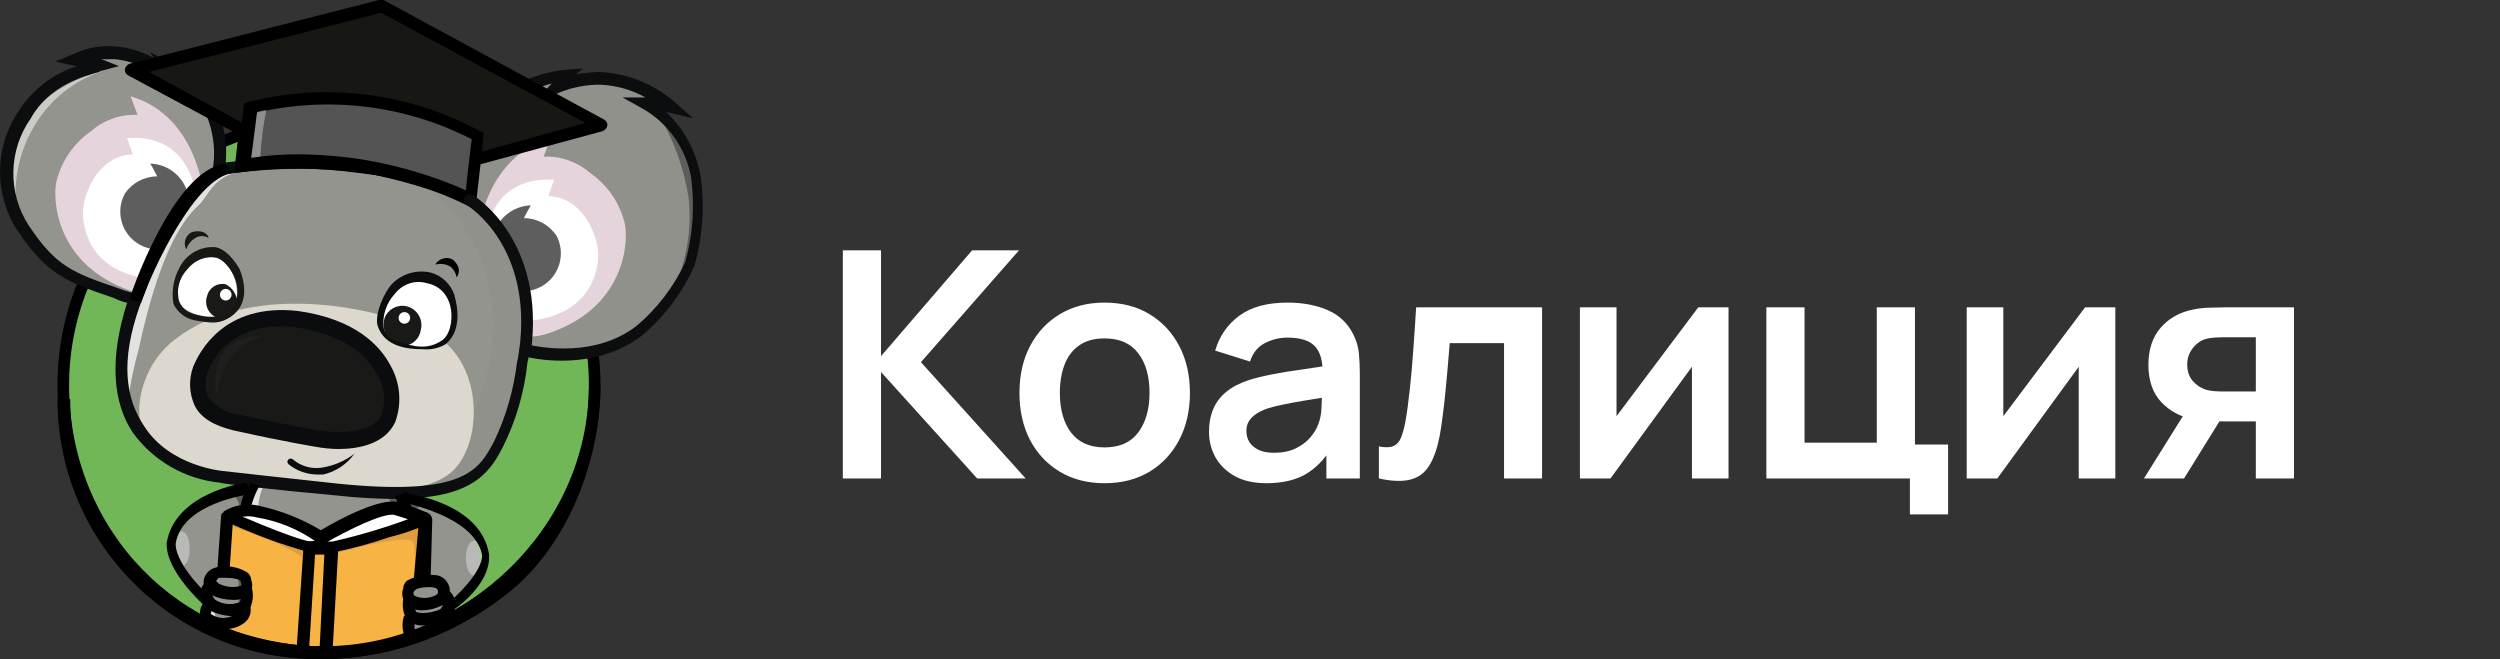 <?xml version="1.0" encoding="UTF-8"?> <svg xmlns="http://www.w3.org/2000/svg" width="789" height="208" viewBox="0 0 789 208" fill="none"><rect x="0" y="0" width="789" height="208" fill="#333333" stroke="none"/> <path d="M187.676 121.572C187.676 168.075 147.764 205.424 101.628 205.424C55.488 205.424 19.972 167.708 19.972 121.572C19.963 75.26 57.5 37.711 103.811 37.707C150.123 37.699 187.672 75.235 187.676 121.547V121.572Z" fill="#71B757"></path> <path d="M101.633 207.255C54.762 207.255 18.143 169.539 18.143 121.57C18.131 74.249 56.481 35.877 103.808 35.864C151.129 35.852 189.497 74.202 189.513 121.524V121.57C189.48 144.601 179.937 166.596 163.147 182.354C146.704 198.401 124.609 207.343 101.633 207.255ZM103.828 39.546C58.552 39.608 21.867 76.294 21.805 121.57C21.805 167.339 56.957 203.59 101.633 203.59C147.401 203.59 185.848 166.242 185.848 121.57C185.932 76.348 149.338 39.63 104.121 39.546H103.828Z" fill="#000001"></path> <path d="M137.515 191.877C143.852 191.038 149.133 186.618 151.065 180.527C153.624 169.177 144.474 160.018 126.895 158.557C127.392 163.436 128.498 168.229 130.193 172.834C137.148 176.495 133.487 187.849 132.022 189.314C131.291 190.044 136.785 192.24 137.515 191.877Z" fill="#94948E"></path> <path d="M132.385 159.652C131.859 160.149 131.475 160.784 131.287 161.481C130.903 162.295 130.903 163.234 131.287 164.049C130.92 164.049 129.087 165.142 128.724 164.049C128.432 162.354 128.307 160.638 128.357 158.918L132.385 159.652C131.755 159.71 131.116 159.581 130.557 159.285Z" fill="#5E5E5E"></path> <path d="M106.024 54.56C106.024 54.56 93.209 46.137 104.926 38.447C105.489 40.697 106.22 42.902 107.122 45.039C107.765 41.837 110.457 39.445 113.713 39.182C113.713 39.182 110.783 46.872 113.346 47.969C113.768 46.22 115.225 44.91 117.007 44.672C117.007 44.672 114.081 42.476 119.207 43.941C119.207 43.941 113.713 49.797 114.811 52.732C114.811 53.095 115.179 53.095 115.179 53.463C112.202 54.318 109.113 54.69 106.024 54.56Z" fill="#94948E"></path> <path d="M143.005 64.08C143.005 64.08 144.833 30.393 179.255 23.434C179.255 23.434 175.962 25.266 175.227 27.462C187.729 22.937 201.702 25.45 211.845 34.054C209.015 33.089 206.047 32.593 203.053 32.589C216.841 42.286 223.362 59.384 219.534 75.798C219.534 75.798 219.534 84.586 217.701 82.023C217.309 86.798 214.913 91.189 211.11 94.103C211.11 94.103 200.49 119.739 157.284 109.119C124.328 101.796 143.005 64.08 143.005 64.08Z" fill="#94948E"></path> <g opacity="0.4"> <g opacity="0.4"> <path opacity="0.4" d="M143.001 64.446C143.001 64.446 144.83 30.759 179.252 23.804C179.252 23.804 175.958 25.632 175.224 27.832C187.726 23.303 201.698 25.82 211.842 34.42C209.011 33.455 206.043 32.963 203.05 32.959C203.05 32.959 231.616 53.464 217.335 81.291C217.335 81.291 216.968 91.176 210.743 95.571C210.743 95.571 200.854 119.741 157.644 109.484C124.325 102.163 143.001 64.446 143.001 64.446Z" fill="#5E5E5D"></path> </g> </g> <path d="M67.212 64.813C67.212 64.813 76.734 34.056 52.931 21.24C53.883 22.506 54.396 24.046 54.396 25.632C54.396 25.632 38.283 11.351 24.002 18.678C24.002 18.678 30.23 19.408 30.961 20.506C30.961 20.506 3.497 25.999 1.668 51.631C1.668 51.631 1.668 69.94 7.893 73.968C7.893 73.968 15.95 89.714 44.144 94.841C72.338 99.966 67.212 64.813 67.212 64.813Z" fill="#94948E"></path> <path d="M63.913 59.32C63.913 59.32 61.349 36.253 41.212 30.392L43.408 36.253C38.047 36.015 32.804 37.852 28.764 41.378C23.224 45.198 19.308 50.942 17.776 57.492C16.678 62.251 17.042 83.49 41.575 91.91C66.108 100.331 63.913 59.32 63.913 59.32Z" fill="#E6D4DD"></path> <path d="M62.083 64.445C62.083 64.445 62.083 42.108 40.113 43.573L41.946 48.699C40.184 48.771 38.452 49.142 36.819 49.797C28.028 53.826 26.199 64.813 26.199 66.274C26.199 66.274 24.734 83.489 44.141 87.513C46.834 88.148 49.66 87.889 52.198 86.782C58.055 83.853 65.381 77.629 62.083 64.445Z" fill="white"></path> <path d="M59.517 66.277C60.631 59.393 55.951 52.902 49.068 51.787C48.525 51.7 47.978 51.65 47.431 51.633C47.431 51.633 48.529 53.461 49.627 55.661C45.511 55.67 41.666 57.728 39.374 61.151C36.26 66.962 38.443 74.196 44.254 77.314C45.907 78.199 47.752 78.688 49.627 78.725C52.194 79.827 59.517 66.277 59.517 66.277Z" fill="#5E5E5E"></path> <path d="M151.06 72.503C151.06 72.503 153.623 49.435 173.76 43.574L171.565 49.435C176.925 49.197 182.172 51.034 186.213 54.561C191.748 58.381 195.664 64.125 197.195 70.674C198.293 75.433 197.93 96.673 173.397 105.092C148.864 113.517 151.06 72.503 151.06 72.503Z" fill="#E6D4DD"></path> <path d="M152.896 77.629C152.896 77.629 152.896 55.291 174.866 56.757L173.038 61.887C174.795 61.955 176.527 62.326 178.164 62.985C186.951 67.013 188.78 77.996 188.78 79.462C188.78 79.462 190.245 96.673 170.838 100.697C168.146 101.332 165.319 101.073 162.781 99.966C156.924 97.036 149.598 90.812 152.896 77.629Z" fill="white"></path> <path d="M155.454 79.46C154.336 72.573 159.019 66.086 165.903 64.971C166.446 64.883 166.989 64.829 167.54 64.812C167.54 64.812 166.438 66.645 165.34 68.841C169.46 68.849 173.301 70.912 175.593 74.335C178.711 80.146 176.524 87.38 170.717 90.498C169.059 91.383 167.218 91.867 165.34 91.909C162.777 93.007 155.454 79.46 155.454 79.46Z" fill="#5E5E5E"></path> <path d="M39.378 116.443C39.378 116.443 35.35 148.666 79.658 152.694C131.288 157.454 143.74 158.918 154.356 146.103C160.217 139.144 179.624 82.02 145.568 61.883C136.196 57.855 126.353 55.025 116.276 53.464C111.513 52.729 110.782 53.464 106.386 52.729C82.588 49.798 65.376 54.925 61.715 58.59C55.855 65.177 40.113 101.428 39.378 116.443Z" fill="#94948E"></path> <g opacity="0.4"> <g opacity="0.4"> <path opacity="0.4" d="M70.499 149.764C122.129 155.989 143.732 157.821 154.351 145.006C160.212 138.047 185.113 68.475 131.65 56.758C131.65 56.758 166.436 77.63 152.155 123.403C139.707 160.384 70.499 149.764 70.499 149.764Z" fill="#5E5E5E"></path> </g> </g> <path d="M44.873 135.851C47.436 142.443 52.562 149.402 85.883 153.426C111.151 156.724 131.656 156.724 141.54 149.765C152.891 141.346 153.258 113.151 135.316 104.727C117.374 96.302 78.928 88.981 55.492 106.923C45.971 113.881 41.942 127.064 44.873 135.851Z" fill="#DDD8CD"></path> <path d="M74.534 95.204C73.436 99.233 68.677 101.066 63.184 99.6C57.69 98.135 55.127 95.572 56.225 90.445C57.323 85.319 62.817 80.192 67.942 81.29C73.069 82.389 75.632 89.716 74.534 95.204Z" fill="white"></path> <path d="M74.898 96.305C74.627 98.918 72.285 100.822 69.672 100.546C69.334 100.513 68.995 100.442 68.674 100.333C65.852 99.34 64.366 96.246 65.359 93.424C65.368 93.408 65.372 93.391 65.376 93.374C66.01 90.765 68.611 89.141 71.237 89.713C73.667 90.983 75.107 93.575 74.898 96.305Z" fill="#191A18"></path> <path d="M123.599 130.357C121.036 140.977 105.657 142.075 91.376 138.414C77.095 134.753 56.59 135.121 64.279 113.513C66.842 105.824 81.486 99.233 96.135 101.428C115.174 104.726 126.161 119.741 123.599 130.357Z" fill="#191A18"></path> <path d="M141.911 103.994C140.446 108.753 134.952 110.586 128.729 108.753C122.504 106.924 119.574 103.994 121.406 98.133C123.081 91.813 129.205 87.73 135.687 88.615C141.911 90.081 143.74 97.77 141.911 103.994Z" fill="white"></path> <path d="M132.747 104.36C132.229 107.474 129.286 109.578 126.176 109.06C125.792 108.998 125.416 108.893 125.057 108.756C121.906 107.253 120.344 103.663 121.396 100.331C122.469 97.543 125.441 95.977 128.351 96.67C131.632 97.48 133.632 100.795 132.826 104.071C132.801 104.172 132.776 104.268 132.747 104.36Z" fill="#191A18"></path> <path d="M185.845 24.9C206.717 29.292 203.787 32.223 204.889 32.59C206.483 32.699 208.087 32.573 209.648 32.223C199.396 24.9 198.294 26.366 185.845 24.9Z" fill="#5E5E5D"></path> <path d="M81.117 152.693C79.652 157.452 65.371 183.084 76.354 202.858C81.117 204.691 126.523 204.323 126.523 203.589C126.523 202.858 136.041 192.239 135.677 187.48C135.31 182.716 127.621 159.286 126.523 155.625C125.425 157.82 81.117 152.693 81.117 152.693Z" fill="#94948E"></path> <g opacity="0.9"> <g opacity="0.9"> <path opacity="0.9" d="M81.492 160.017C81.613 157.596 82.235 155.229 83.324 153.058C84.79 151.23 81.129 152.696 81.129 152.696L78.929 160.017L81.859 161.483L81.492 160.017Z" fill="white"></path> </g> </g> <path d="M126.161 156.357C126.528 157.087 127.626 160.752 127.626 160.752L124.332 160.385C124.332 160.385 122.863 156.724 121.402 156.357C119.937 155.989 126.161 156.357 126.161 156.357Z" fill="#5E5E5D"></path> <g opacity="0.4"> <g opacity="0.4"> <path opacity="0.4" d="M74.532 203.956C74.532 203.956 86.617 204.319 93.939 205.054C98.531 205.885 103.224 206.01 107.853 205.421C111.881 204.686 122.868 205.421 128.725 202.127C134.202 192.109 135.003 180.195 130.921 169.534C130.19 165.509 129.46 162.579 129.46 162.579C129.46 162.579 130.921 161.848 129.092 179.055C126.53 197.732 104.927 209.446 74.532 203.956Z" fill="#5E5E5E"></path> </g> </g> <path d="M71.239 91.176C72.249 91.176 73.072 91.994 73.072 93.005C73.072 94.019 72.249 94.838 71.239 94.838C70.229 94.838 69.411 94.019 69.411 93.005C69.411 91.994 70.229 91.176 71.239 91.176Z" fill="white"></path> <path d="M127.625 98.5C128.635 98.5 129.454 99.318 129.454 100.329C129.454 101.343 128.635 102.162 127.625 102.162C126.615 102.162 125.792 101.344 125.792 100.329C125.792 99.318 126.615 98.5 127.625 98.5Z" fill="white"></path> <path d="M207.456 35.52C212.528 43.802 215.893 53.015 217.346 62.616C218.277 71.846 216.895 81.159 213.313 89.713C215.513 84.954 217.709 79.827 220.272 75.069L217.709 49.433L207.456 35.52Z" fill="#5D5D5C"></path> <path d="M94.669 206.157C94.669 204.324 99.061 174.302 96.497 173.2C93.934 172.102 71.601 162.947 71.968 164.049C72.331 165.143 69.033 200.296 69.033 200.296L94.669 206.157Z" fill="#F7B344"></path> <path d="M70.137 198.834C70.137 198.834 78.194 197.736 78.194 194.805C78.194 191.875 69.773 196.271 69.773 196.638C69.773 197.005 70.137 198.834 70.137 198.834Z" fill="#80A159"></path> <g opacity="0.8"> <g opacity="0.8"> <path opacity="0.8" d="M32.788 22.306C24.431 24.923 17.193 30.283 12.254 37.521C4.853 48.325 2.882 61.955 6.927 74.407C5.788 75.171 -9.808 33.335 32.788 22.306Z" fill="white"></path> </g> </g> <g opacity="0.9"> <g opacity="0.9"> <path opacity="0.9" d="M80.755 53.464C80.755 53.464 63.181 49.803 56.589 65.549C51.78 75.318 47.501 85.341 43.774 95.572C43.774 95.572 34.986 121.571 40.112 128.897C40.835 122.586 42.058 116.34 43.774 110.221C52.269 70.563 62.078 65.988 63.581 63.792C67.243 59.137 68.67 54.194 80.755 53.464Z" fill="white"></path> </g> </g> <path d="M118.105 44.672C118.105 44.672 111.146 49.068 114.807 53.459H115.542L118.105 44.672Z" fill="#5D5D5C"></path> <g opacity="0.8"> <g opacity="0.8"> <path opacity="0.8" d="M105.289 53.094C105.289 53.094 99.799 45.038 104.191 39.181C102.342 39.899 100.881 41.36 100.162 43.209L101.628 51.629L105.289 53.094Z" fill="white"></path> </g> </g> <path d="M123.963 157.453C117.969 157.398 111.979 157.031 106.022 156.355C85.884 154.522 70.138 152.694 69.403 152.326C58.429 151.225 48.439 145.497 41.944 136.58C35.352 126.696 34.617 112.778 40.111 95.571C38.713 95.245 37.364 94.752 36.083 94.105C21.071 88.979 14.847 86.783 5.325 72.502C-2.031 60.927 -1.747 46.07 6.06 34.786C10.347 28.153 16.826 23.228 24.364 20.869H23.997L17.41 19.408L23.634 16.845C27.646 15.025 32.058 14.265 36.449 14.649C40.695 14.975 44.819 16.223 48.53 18.31L47.432 16.477L53.656 19.775C57.697 21.566 61.312 24.188 64.276 27.465C69.557 34.215 72.045 42.731 71.235 51.263C80.349 50.178 89.524 49.689 98.699 49.798C97.948 48.194 97.572 46.441 97.602 44.671C98.315 40.881 100.749 37.633 104.189 35.884L107.854 33.688L107.124 38.08V40.28C109.249 38.197 112.238 37.249 115.177 37.717L119.205 38.08L116.642 41.011C115.911 42.109 115.177 42.843 114.809 43.573C116.254 42.718 118.015 42.58 119.568 43.207L122.503 43.941L120.303 46.136C119.005 47.639 118.011 49.38 117.377 51.263C125.534 53.054 133.602 55.254 141.543 57.855C143.008 50.895 147.036 36.615 160.582 28.195C166.088 24.663 172.371 22.526 178.891 21.97L184.018 21.603L181.822 23.436C184.243 23.027 186.689 22.78 189.144 22.701C197.923 23.114 206.301 26.471 212.947 32.223L218.804 37.35L211.114 35.517C210.709 35.567 210.309 35.434 210.016 35.154C215.673 40.418 219.518 47.339 221 54.925C222.465 64.588 221.843 74.453 219.171 83.853C215.41 92.332 209.774 99.841 202.695 105.823C189.875 115.708 173.766 114.247 166.807 112.778C166.807 113.512 166.444 113.88 166.444 114.61C165.467 123.786 162.862 132.715 158.75 140.976C153.99 150.498 147.766 157.453 123.963 157.453ZM32.054 18.677L37.548 20.868L32.054 22.334C31.691 22.334 31.691 22.334 31.323 22.7C27.295 23.802 15.578 26.729 9.721 37.349C2.653 47.385 2.365 60.701 8.986 71.037C17.773 84.22 22.899 86.048 37.915 91.175C39.744 91.909 41.576 92.273 43.772 93.007L46.74 89.638L43.956 96.961C38.095 113.805 39.414 125.56 45.642 134.714C53.695 147.163 70.172 148.628 70.172 148.628C70.172 148.628 86.285 150.46 106.79 152.656C146.702 156.685 151.098 148.26 155.857 139.473C159.685 131.516 162.16 122.975 163.183 114.209C163.55 113.111 163.55 111.646 163.914 110.544L164.281 108.348L166.477 108.716C171.236 109.814 188.084 112.744 200.895 102.859C207.424 97.34 212.671 90.469 216.278 82.717C218.678 74.021 219.3 64.93 218.106 55.988C216.507 46.938 211.001 39.048 203.057 34.418L196.466 30.757H203.792C199.4 28.344 194.516 26.967 189.511 26.729C184.986 26.691 180.507 27.564 176.329 29.292L167.909 32.953L174.129 26.361C170.234 27.342 166.527 28.95 163.146 31.125C149.233 40.279 146.302 56.021 145.572 60.784L145.204 63.348L142.641 62.25C133.695 58.99 124.516 56.422 115.177 54.561L113.712 54.193V50.165L112.981 51.63L111.149 48.7C110.255 46.467 110.255 43.974 111.149 41.741C109.629 42.592 108.556 44.066 108.218 45.769L106.757 52.728L107.855 53.826L102.729 53.463C91.587 52.891 80.416 53.505 69.404 55.291L66.845 55.659L67.208 53.096C68.457 44.814 66.348 36.377 61.351 29.661C59.944 28.012 58.346 26.534 56.592 25.265L56.956 31.126L52.927 27.098C48.586 22.251 42.562 19.241 36.083 18.677H32.054V18.677ZM103.826 41.377C102.728 42.288 102.064 43.615 101.993 45.038C101.956 47.092 102.749 49.071 104.189 50.532L106.389 52.728L104.556 46.136C104.556 45.769 104.189 43.573 103.826 41.377Z" fill="#0C0D0F"></path> <path d="M102.73 206.888L105.294 173.201L133.856 164.781L130.925 201.395L102.73 206.888Z" fill="#F7B344"></path> <path d="M105.656 174.665C105.656 174.665 129.822 167.706 130.557 171.368C131.288 175.033 130.92 183.454 130.92 183.454L127.994 199.199C126.775 200.59 125.276 201.712 123.598 202.497C116.835 204.092 109.99 205.315 103.093 206.159V207.256L130.92 202.131L134.218 164.051L123.598 166.977L105.289 173.201L105.656 174.665Z" fill="#DF9D40"></path> <path d="M106.753 141.709C104.295 141.676 101.844 141.429 99.431 140.974C99.431 140.974 90.276 139.509 73.8 135.849C67.571 134.383 63.18 131.82 61.348 127.796C59.669 123.964 59.54 119.635 60.98 115.711C62.813 111.315 70.503 95.569 93.937 98.132C112.246 100.695 119.936 109.119 123.23 115.344C126.357 120.812 126.891 127.387 124.695 133.285C121.402 140.244 112.978 141.709 106.753 141.709ZM65.376 117.906C64.591 120.311 64.721 122.92 65.743 125.228C67.885 128.272 71.208 130.263 74.898 130.722C91.375 134.383 100.53 135.849 100.53 135.849C104.926 136.583 117.374 137.314 120.304 131.09C121.945 126.715 121.402 121.818 118.839 117.906C115.908 112.417 109.317 105.821 93.207 103.262C70.503 100.695 65.376 117.543 65.376 117.906Z" fill="#0A0C0D"></path> <path d="M66.84 101.794C64.991 101.677 63.158 101.435 61.346 101.064C58.47 100.475 56.032 98.58 54.755 95.937C54.07 92.055 54.713 88.056 56.587 84.587C58.666 80.275 63.162 77.666 67.937 77.996C72.329 78.726 75.627 84.951 75.627 84.951C77.092 88.615 79.288 96.669 71.599 100.696C70.142 101.49 68.498 101.865 66.84 101.794ZM71.232 99.231C79.289 93.007 72.33 82.387 68.301 81.289C64.807 80.71 61.28 82.124 59.146 84.951C56.5 87.651 55.519 91.575 56.587 95.203C57.681 97.766 59.514 98.868 63.175 99.599C65.847 100.204 68.627 100.079 71.232 99.231Z" fill="#171714"></path> <path d="M133.49 110.22C128.731 110.22 121.405 109.485 119.209 102.894C118.111 99.601 121.038 92.274 123.968 89.348C127.174 86.263 131.725 85.023 136.053 86.051C139.476 87.043 142.211 89.637 143.375 93.01C143.375 93.377 147.036 103.629 140.445 108.756C138.328 109.932 135.903 110.441 133.49 110.22ZM139.714 107.289C143.743 104.359 144.473 91.176 134.588 89.347C130.927 88.299 127.003 89.61 124.698 92.641C121.993 95.479 120.657 99.358 121.037 103.26C121.446 105.498 123.195 107.247 125.433 107.652C130.56 109.485 134.951 110.583 139.714 107.289Z" fill="#0C0D0F"></path> <path d="M72.697 165.877C72.697 165.877 95.035 173.199 96.863 177.594C98.696 181.986 97.961 173.566 97.598 173.199C97.23 172.836 72.697 164.048 72.697 164.048V165.877Z" fill="#DF9D40"></path> <path d="M58.788 78.727C57.753 76.781 58.487 74.365 60.433 73.329C60.495 73.296 60.558 73.262 60.621 73.237C65.012 72.135 66.11 75.066 65.747 75.066C64.503 74.331 62.963 74.331 61.718 75.066C60.32 75.875 59.272 77.182 58.788 78.727Z" fill="#171714"></path> <path d="M137.511 83.489C137.143 83.122 140.074 80.191 143.004 82.023C146.298 84.954 144.102 87.517 144.102 87.517C143.894 86.24 143.247 85.071 142.27 84.219C140.855 83.326 139.13 83.063 137.511 83.489Z" fill="#000001"></path> <path d="M146.298 83.489C145.384 79.548 141.448 77.098 137.507 78.013C137.135 78.1 136.768 78.217 136.413 78.363" fill="#94948E"></path> <path d="M100.161 149.765C96.826 149.745 93.595 148.579 91.006 146.472C90.601 146.067 90.601 145.411 91.006 145.006C91.411 144.602 92.067 144.602 92.472 145.006C95.001 147.156 98.345 148.096 101.627 147.57C105.359 146.989 108.886 145.482 111.879 143.174C109.504 146.509 105.985 148.855 101.99 149.766H100.161V149.765Z" fill="#0C0D0F"></path> <g opacity="0.3"> <g opacity="0.3"> <path opacity="0.3" d="M68.297 125.231C68.297 125.231 64.268 105.094 83.312 106.192C69.395 108.755 68.297 125.231 68.297 125.231Z" fill="white"></path> </g> </g> <path d="M76.364 52.728L77.829 41.742L41.945 22.334L120.671 2.196L190.243 39.912L149.596 50.895L148.498 62.98C148.498 62.98 141.176 56.021 113.713 52.728C88.449 50.166 76.364 52.728 76.364 52.728Z" fill="#171714"></path> <path d="M148.13 64.813C147.579 64.722 147.069 64.467 146.665 64.083C146.665 64.083 139.342 57.491 112.977 54.561C100.959 52.896 88.778 52.77 76.726 54.193C76.096 54.252 75.457 54.126 74.898 53.826C74.434 53.33 74.175 52.674 74.163 51.997L75.261 42.475L40.475 23.803C39.791 23.451 39.365 22.738 39.377 21.97C39.519 21.148 40.07 20.459 40.843 20.137L119.569 0H121.034L190.606 37.716C191.294 38.067 191.72 38.776 191.704 39.544C191.566 40.371 191.011 41.059 190.242 41.377L151.061 51.997L149.963 62.984C149.926 63.648 149.491 64.224 148.861 64.445C148.497 64.813 148.497 64.813 148.13 64.813ZM91.373 49.434C98.842 49.476 106.301 49.964 113.711 50.899C132.751 53.095 142.269 57.124 146.664 59.319L147.394 50.532C147.536 49.71 148.092 49.017 148.86 48.699L184.747 38.814L120.302 4.028L47.066 22.705L78.558 39.913C79.243 40.263 79.669 40.972 79.656 41.745L78.558 50.165C82.808 49.635 87.09 49.393 91.373 49.434Z" fill="#000001"></path> <path d="M148.132 62.981C148.132 62.981 150.328 44.305 150.328 42.84C128.329 31.089 102.743 27.958 78.556 34.053L76.361 51.995C89.117 50.103 102.092 50.224 114.811 52.362C126.421 54.064 137.675 57.655 148.132 62.981Z" fill="#545454"></path> <path d="M149.962 65.911L147.399 64.813C137.121 59.758 126.13 56.301 114.809 54.56C102.336 52.423 89.603 52.302 77.093 54.193L74.054 54.56L77.093 32.59L78.195 32.223C102.887 25.94 129.04 29.209 151.428 41.378L152.526 41.74V43.209C152.526 44.671 150.33 63.347 150.33 63.347L149.962 65.911ZM94.304 48.699C101.422 48.767 108.518 49.376 115.539 50.532C126.384 52.419 136.958 55.611 147.032 60.05C147.399 55.658 148.497 47.234 148.864 43.941C127.984 33.225 103.989 30.245 81.121 35.516L79.293 49.797C84.26 49.055 89.278 48.691 94.304 48.699Z" fill="#000001"></path> <path d="M69.259 190.408C62.922 189.569 57.646 185.148 55.709 179.058C53.15 167.708 60.986 158.002 78.56 156.537C78.882 160.023 78.71 163.538 78.047 166.974C77.684 168.439 71.823 164.047 71.455 165.876C69.259 166.974 72.557 175.031 71.455 177.226C69.401 180.899 68.629 185.149 69.259 189.311C69.564 189.311 69.81 189.557 69.81 189.858C69.81 190.162 69.564 190.408 69.259 190.408Z" fill="#94948E"></path> <path d="M73.8 163.679L92.839 170.638L102.362 172.834L134.217 164.046C134.217 164.046 123.235 159.65 122.867 159.65C122.504 159.65 100.897 170.638 100.897 170.638L90.645 164.777L74.899 160.748L73.8 163.679Z" fill="white"></path> <path d="M74.162 156.723C74.692 157.22 75.072 157.855 75.26 158.552C75.644 159.366 75.644 160.305 75.26 161.115C75.628 161.115 77.46 162.213 77.823 161.115C78.116 159.425 78.241 157.709 78.191 155.989L74.162 156.723C74.797 156.782 75.431 156.652 75.995 156.357Z" fill="#5E5E5E"></path> <path d="M102.728 207.989H98.7C88.251 207.672 77.948 205.439 68.305 201.398C67.575 201.03 66.844 200.296 67.207 199.565L69.77 162.951C69.77 162.216 70.138 161.849 70.873 161.486C71.424 161.114 72.146 161.114 72.701 161.486C73.068 161.486 91.741 169.906 98.332 171.004C100.39 171.371 102.499 171.371 104.557 171.004C114.288 168.812 123.838 165.873 133.119 162.217C133.59 161.716 134.325 161.57 134.951 161.85C135.82 162.242 136.387 163.094 136.417 164.05L135.39 201.545C124.986 205.672 113.92 207.859 102.728 207.989ZM71.237 198.1C80.145 201.519 89.537 203.493 99.068 203.961C109.237 204.449 119.414 203.084 129.091 199.932L132.021 166.611C129.045 167.801 125.985 168.778 122.866 169.538C117.126 171.528 111.253 173.12 105.292 174.301C102.741 174.664 100.153 174.664 97.603 174.301C89.324 172.022 81.243 169.083 73.432 165.51L71.237 198.1Z" fill="#000001"></path> <path d="M100.901 172.102L99.803 171.004C94.234 167.063 87.851 164.433 81.126 163.314C78.404 162.563 75.495 162.96 73.069 164.412L70.506 161.482C73.883 159.348 77.983 158.689 81.856 159.653C88.703 161.139 95.26 163.736 101.263 167.338C106.026 164.412 120.307 156.723 125.797 158.551C128.911 159.474 131.967 160.576 134.951 161.849L133.49 165.51C133.49 165.51 126.164 162.947 124.699 162.58C121.405 161.482 109.687 167.339 101.998 171.735L100.901 172.102Z" fill="#000001"></path> <path d="M95.403 205.788L102.726 206.155L104.558 173.565C104.558 173.565 97.599 172.83 97.599 173.565L95.403 205.788Z" fill="#F7B344"></path> <path d="M102.728 207.987L95.406 207.62C94.855 207.528 94.341 207.273 93.94 206.889C93.648 206.46 93.519 205.942 93.573 205.424L95.773 172.834C95.861 172.283 96.119 171.773 96.504 171.368C97.234 171.001 97.601 170.27 104.924 171.001C106.03 171.118 106.84 172.091 106.756 173.201L104.924 206.154C104.56 206.889 103.826 207.987 102.728 207.987ZM97.602 203.958H100.9L102.361 175.029H99.43L97.602 203.958Z" fill="#000001"></path> <g opacity="0.7"> <g opacity="0.7"> <path opacity="0.7" d="M57.32 167.707C58.735 167.707 59.883 170.167 59.883 173.201C59.883 176.232 58.735 178.69 57.32 178.69C55.905 178.69 54.757 176.232 54.757 173.201C54.757 170.166 55.905 167.707 57.32 167.707Z" fill="white"></path> </g> </g> <path d="M67.209 194.437C70.507 196.266 78.559 197 77.098 191.874C76.731 189.311 70.507 188.944 67.944 189.311C66.846 189.679 63.911 192.608 67.209 194.437Z" fill="#94948E"></path> <path d="M71.236 186.382C73.186 186.199 75.148 186.199 77.097 186.382C77.097 186.745 78.195 190.411 77.828 190.411C77.46 190.411 75.632 192.974 74.534 192.607C72.121 191.976 69.675 191.488 67.208 191.141C66.844 190.779 64.644 189.68 64.644 188.945C64.644 188.211 65.012 185.284 65.379 185.284C65.747 185.284 67.208 184.917 67.208 185.284C68.469 185.902 69.838 186.278 71.236 186.382Z" fill="#94948E"></path> <path d="M71.236 180.889C71.604 179.061 77.097 181.987 77.097 182.354C77.097 182.718 78.195 186.383 77.828 186.383C77.46 186.383 75.632 188.946 74.534 188.579C73.432 188.211 67.942 187.113 67.208 187.113C66.477 187.113 64.644 185.652 64.644 184.918C64.644 184.187 65.012 181.256 65.379 181.256C65.747 181.256 66.477 178.327 66.477 178.694L71.236 180.889Z" fill="#94948E"></path> <path d="M68.308 195.167C68.308 195.167 67.945 194.805 67.945 192.605C67.945 190.409 65.745 191.507 65.377 191.507C65.444 192.638 65.695 193.749 66.112 194.805C66.479 195.167 68.308 195.167 68.308 195.167Z" fill="#94948E"></path> <g opacity="0.9"> <g opacity="0.9"> <path opacity="0.9" d="M68.301 184.916C68.297 184.168 68.418 183.425 68.668 182.72C69.42 181.873 70.468 181.346 71.599 181.255C71.599 181.255 70.864 180.888 70.864 181.255C70.864 181.618 67.203 181.618 67.203 181.618L66.473 184.553L68.301 184.916Z" fill="white"></path> </g> </g> <g opacity="0.9"> <g opacity="0.9"> <path opacity="0.9" d="M68.304 195.17C67.903 194.369 67.657 193.501 67.574 192.607C67.941 191.51 65.374 192.24 65.374 192.24C65.374 192.24 63.908 195.905 64.276 195.905C64.644 195.905 68.304 195.17 68.304 195.17Z" fill="white"></path> </g> </g> <g opacity="0.9"> <g opacity="0.9"> <path opacity="0.9" d="M67.573 190.04C67.135 188.988 67.135 187.798 67.573 186.743C68.304 184.915 65.377 186.012 65.377 186.012L66.475 190.776L67.573 190.04Z" fill="white"></path> </g> </g> <path d="M74.162 181.986C75.352 182.716 75.724 184.273 74.989 185.463C74.864 185.668 74.709 185.851 74.53 186.014C76.726 188.21 77.46 183.084 77.46 183.084C77.46 183.084 77.46 181.619 74.162 181.986Z" fill="#5E5E5D"></path> <path d="M74.162 187.482C75.352 188.213 75.724 189.77 74.989 190.96C74.864 191.164 74.709 191.348 74.53 191.511C76.726 193.707 77.46 188.58 77.46 188.58C77.46 188.58 77.46 186.748 74.162 187.482Z" fill="#5E5E5D"></path> <path d="M73.8 192.608C73.8 192.608 74.163 194.074 71.972 195.906C74.163 197.735 77.098 193.339 77.098 193.339C77.098 193.339 76.73 192.241 73.8 192.608Z" fill="#5E5E5D"></path> <path d="M78.924 161.151L75.809 160.75C76.035 157.757 77.174 154.905 79.07 152.585L81.925 153.24C80.531 155.711 79.516 158.379 78.924 161.151Z" fill="#000001"></path> <path d="M126.53 161.851C126.025 160.106 125.411 158.395 124.697 156.725L128.358 155.26C128.358 155.627 130.191 160.754 130.191 160.754L126.53 161.851Z" fill="#000001"></path> <path d="M64.283 190.919C63.916 190.556 52.236 180.153 52.603 171.366C55.166 155.62 76.807 152.326 77.905 152.326L79.078 155.987C78.711 155.987 57.659 158.626 55.459 171.437C55.091 176.931 63.257 185.902 65.824 187.734L64.283 190.919Z" fill="#000001"></path> <path d="M73.434 189.314C71.159 189.302 68.913 188.801 66.846 187.845C65.114 186.918 64.108 185.044 64.279 183.086C64.675 181.049 66.27 179.454 68.307 179.057C71.555 178.327 74.957 178.849 77.83 180.527C78.71 181.086 79.253 182.042 79.295 183.086C80.03 184.931 79.428 187.039 77.83 188.212C76.527 189.056 74.983 189.439 73.434 189.314ZM71.238 182.355H69.042C69.042 182.355 68.307 183.086 68.307 183.453L69.042 184.184C71.184 185.298 73.672 185.557 76.001 184.918C76.001 184.918 76.364 184.55 76.001 183.82V183.453C75.634 182.719 73.434 182.355 71.238 182.355Z" fill="#000001"></path> <path d="M73.431 194.439C70.885 194.398 68.376 193.771 66.109 192.61C64.368 191.642 63.258 189.835 63.178 187.847C63.082 185.91 64.072 184.077 65.742 183.088L67.574 186.382C67.207 186.382 66.839 187.48 67.207 188.214C67.574 188.945 67.574 188.945 67.942 189.312C70.237 190.777 73.097 191.049 75.627 190.043C76.195 188.886 76.195 187.538 75.627 186.382L79.292 184.916C80.09 187.195 79.956 189.696 78.925 191.875C78.203 193.053 76.996 193.858 75.627 194.071C74.938 194.372 74.183 194.498 73.431 194.439Z" fill="#000001"></path> <path d="M70.498 198.466C67.935 198.466 63.539 195.978 63.176 194.146C62.867 192.238 63.731 190.334 65.372 189.312L67.2 191.144L66.837 190.777L67.2 191.144C66.47 191.507 66.837 193.34 66.47 193.707C69.012 195.586 72.523 195.431 74.894 193.34C75.19 192.914 75.32 192.392 75.257 191.875L78.922 191.144C79.474 192.989 78.901 194.993 77.457 196.271C75.528 197.911 73.019 198.704 70.498 198.466Z" fill="#000001"></path> <g opacity="0.7"> <g opacity="0.7"> <path opacity="0.7" d="M149.589 170.635C151.005 170.635 152.153 173.094 152.153 176.129C152.153 179.159 151.005 181.618 149.589 181.618C148.174 181.618 147.026 179.159 147.026 176.129C147.026 173.094 148.174 170.635 149.589 170.635Z" fill="white"></path> </g> </g> <path d="M135.688 183.819C135.32 181.991 129.827 184.917 129.827 185.284C129.827 185.652 128.729 189.313 129.096 189.313C129.463 189.313 128.729 198.835 129.827 198.468C130.924 198.1 144.842 202.129 139.716 190.044C139.349 189.681 142.279 188.583 142.279 187.848C142.279 187.118 141.912 184.187 141.545 184.187C141.177 184.187 140.447 181.257 140.447 181.625L135.688 183.819Z" fill="#94948E"></path> <g opacity="0.9"> <g opacity="0.9"> <path opacity="0.9" d="M138.241 187.845C138.245 187.098 138.124 186.355 137.878 185.65C137.214 184.94 136.283 184.539 135.31 184.552C135.31 184.552 136.045 184.185 136.045 184.552C136.045 184.915 139.706 184.915 139.706 184.915L140.437 187.845H138.241V187.845Z" fill="#5D5D5C"></path> </g> </g> <g opacity="0.9"> <g opacity="0.9"> <path opacity="0.9" d="M136.043 198.097C136.444 197.296 136.69 196.428 136.778 195.534C136.41 194.436 141.17 195.167 141.17 195.167C140.176 196.478 139.074 197.704 137.876 198.831C137.508 199.195 136.043 198.097 136.043 198.097Z" fill="#5D5D5C"></path> </g> </g> <g opacity="0.9"> <g opacity="0.9"> <path opacity="0.9" d="M138.977 192.972C139.415 191.92 139.415 190.73 138.977 189.679C138.609 188.213 141.54 188.944 141.54 188.944L140.442 193.707L138.977 192.972Z" fill="#5D5D5C"></path> </g> </g> <path d="M142.274 192.97L140.809 190.775C143.372 188.942 152.163 180.739 152.163 175.25C149.963 162.797 126.895 158.552 126.895 158.552L127.262 155.622C128.36 155.622 151.796 158.552 154.359 175.029V175.396C154.723 184.551 143.74 192.24 142.274 192.97Z" fill="#000001"></path> <path d="M133.49 192.603C131.774 192.741 130.071 192.22 128.727 191.138C127.12 189.806 126.535 187.602 127.262 185.649C127.303 184.605 127.85 183.645 128.727 183.086C131.67 181.608 135.001 181.095 138.249 181.621C140.132 182.163 141.547 183.721 141.91 185.649C142.169 187.816 141.175 189.945 139.347 191.139C137.527 192.057 135.523 192.554 133.49 192.603ZM135.686 185.282C133.49 185.282 131.29 185.649 130.923 186.38C130.543 186.634 130.38 187.115 130.522 187.553C130.656 187.883 130.944 188.129 131.29 188.212C133.323 188.993 135.594 188.86 137.514 187.845C138.249 187.478 138.249 187.111 138.249 186.747C138.249 186.38 138.395 185.39 135.686 185.282Z" fill="#000001"></path> <path d="M133.481 197.366C132.608 197.454 131.732 197.329 130.918 197.003C129.64 196.799 128.542 195.976 127.987 194.803C126.956 192.624 126.822 190.123 127.624 187.844L131.285 189.309C130.73 190.47 130.73 191.814 131.285 192.971C131.652 193.705 136.044 193.705 138.975 192.24C139.338 191.877 139.705 191.509 139.705 191.142C139.663 190.516 139.538 189.902 139.338 189.309L141.17 186.016C142.769 187.072 143.734 188.859 143.734 190.775C143.746 192.791 142.611 194.64 140.803 195.538C138.602 196.865 136.048 197.504 133.481 197.366Z" fill="#000001"></path> <path d="M44.504 95.572L40.843 94.474C41.206 93.009 54.393 54.195 70.87 51.632L73.358 54.633C61.641 56.099 48.165 84.953 44.504 95.572Z" fill="#000001"></path> <g opacity="0.7"> <g opacity="0.7"> <path opacity="0.7" d="M81.12 35.519L79.291 49.799L82.18 49.399C82.435 44.477 83.061 39.58 84.05 34.75C83.04 34.779 82.051 34.992 81.12 35.372" fill="white"></path> </g> </g> <path d="M101.625 207.986C56.353 208.817 18.979 172.787 18.153 127.515C18.14 126.998 18.136 126.48 18.136 125.962H22.165C22.165 169.902 57.318 203.957 101.988 203.957C147.761 203.957 185.845 165.143 185.845 123.031L189.506 121.57C189.506 143.541 180.719 168.436 163.875 184.183C146.684 199.383 124.572 207.84 101.625 207.986Z" fill="#000001"></path> <path d="M165.705 112.781C164.782 112.91 163.931 112.264 163.805 111.345C163.768 111.091 163.793 110.828 163.872 110.586C168.268 77.995 148.13 65.18 147.396 64.812C146.486 64.307 146.156 63.159 146.661 62.249C147.17 61.339 148.314 61.014 149.228 61.519C150.326 62.249 172.296 76.167 167.533 111.315C167.533 112.05 166.435 112.781 165.705 112.781Z" fill="#0C0D0F"></path> <path d="M129.308 202.859C127.48 202.492 128.281 201.982 127.918 201.247C126.883 199.068 126.749 196.567 127.551 194.288L131.212 195.753C130.661 196.914 130.661 198.258 131.212 199.414C131.579 200.149 139.269 195.753 139.269 195.753C136.167 198.413 132.832 200.789 129.308 202.859Z" fill="#000001"></path> <path d="M266 151V79H278.05V112.4L306.8 79H321.6L290.65 114.3L323.7 151H308.4L278.05 117.4V151H266ZM348.592 152.5C343.192 152.5 338.476 151.283 334.442 148.85C330.409 146.417 327.276 143.067 325.042 138.8C322.842 134.5 321.742 129.567 321.742 124C321.742 118.333 322.876 113.367 325.142 109.1C327.409 104.833 330.559 101.5 334.592 99.1C338.626 96.7 343.292 95.5 348.592 95.5C354.026 95.5 358.759 96.717 362.792 99.15C366.826 101.583 369.959 104.95 372.192 109.25C374.426 113.517 375.542 118.433 375.542 124C375.542 129.6 374.409 134.55 372.142 138.85C369.909 143.117 366.776 146.467 362.742 148.9C358.709 151.3 353.992 152.5 348.592 152.5ZM348.592 141.2C353.392 141.2 356.959 139.6 359.292 136.4C361.626 133.2 362.792 129.067 362.792 124C362.792 118.767 361.609 114.6 359.242 111.5C356.876 108.367 353.326 106.8 348.592 106.8C345.359 106.8 342.692 107.533 340.592 109C338.526 110.433 336.992 112.45 335.992 115.05C334.992 117.617 334.492 120.6 334.492 124C334.492 129.233 335.676 133.417 338.042 136.55C340.442 139.65 343.959 141.2 348.592 141.2ZM399.659 152.5C395.759 152.5 392.459 151.767 389.759 150.3C387.059 148.8 385.009 146.817 383.609 144.35C382.242 141.883 381.559 139.167 381.559 136.2C381.559 133.6 381.992 131.267 382.859 129.2C383.725 127.1 385.059 125.3 386.859 123.8C388.659 122.267 390.992 121.017 393.859 120.05C396.025 119.35 398.559 118.717 401.459 118.15C404.392 117.583 407.559 117.067 410.959 116.6C414.392 116.1 417.975 115.567 421.709 115L417.409 117.45C417.442 113.717 416.609 110.967 414.909 109.2C413.209 107.433 410.342 106.55 406.309 106.55C403.875 106.55 401.525 107.117 399.259 108.25C396.992 109.383 395.409 111.333 394.509 114.1L383.509 110.65C384.842 106.083 387.375 102.417 391.109 99.65C394.875 96.883 399.942 95.5 406.309 95.5C411.109 95.5 415.325 96.283 418.959 97.85C422.625 99.417 425.342 101.983 427.109 105.55C428.075 107.45 428.659 109.4 428.859 111.4C429.059 113.367 429.159 115.517 429.159 117.85V151H418.609V139.3L420.359 141.2C417.925 145.1 415.075 147.967 411.809 149.8C408.575 151.6 404.525 152.5 399.659 152.5ZM402.059 142.9C404.792 142.9 407.125 142.417 409.059 141.45C410.992 140.483 412.525 139.3 413.659 137.9C414.825 136.5 415.609 135.183 416.009 133.95C416.642 132.417 416.992 130.667 417.059 128.7C417.159 126.7 417.209 125.083 417.209 123.85L420.909 124.95C417.275 125.517 414.159 126.017 411.559 126.45C408.959 126.883 406.725 127.3 404.859 127.7C402.992 128.067 401.342 128.483 399.909 128.95C398.509 129.45 397.325 130.033 396.359 130.7C395.392 131.367 394.642 132.133 394.109 133C393.609 133.867 393.359 134.883 393.359 136.05C393.359 137.383 393.692 138.567 394.359 139.6C395.025 140.6 395.992 141.4 397.259 142C398.559 142.6 400.159 142.9 402.059 142.9ZM435.176 151V140.9C437.142 141.267 438.659 141.233 439.726 140.8C440.792 140.333 441.592 139.467 442.126 138.2C442.659 136.933 443.126 135.25 443.526 133.15C444.059 130.183 444.526 126.767 444.926 122.9C445.359 119.033 445.726 114.9 446.026 110.5C446.359 106.1 446.659 101.6 446.926 97H486.676V151H474.676V108.3H457.526C457.359 110.467 457.159 112.9 456.926 115.6C456.692 118.267 456.442 120.967 456.176 123.7C455.909 126.433 455.609 129.033 455.276 131.5C454.976 133.933 454.659 136.017 454.326 137.75C453.559 141.65 452.459 144.733 451.026 147C449.626 149.267 447.659 150.717 445.126 151.35C442.592 152.017 439.276 151.9 435.176 151ZM545.523 97V151H533.973V115.75L508.273 151H498.623V97H510.173V131.35L535.973 97H545.523ZM602.763 162.35V151H557.463V97H569.513V139.7H592.313V97H604.363V140.3H614.813V162.35H602.763ZM667.597 97V151H656.047V115.75L630.347 151H620.697V97H632.247V131.35L658.047 97H667.597ZM711.937 151V133H702.287C701.053 133 699.503 132.967 697.637 132.9C695.803 132.833 694.087 132.667 692.487 132.4C688.32 131.633 684.87 129.817 682.137 126.95C679.403 124.05 678.037 120.117 678.037 115.15C678.037 110.283 679.337 106.367 681.937 103.4C684.537 100.433 687.92 98.533 692.087 97.7C693.82 97.333 695.603 97.133 697.437 97.1C699.303 97.033 700.853 97 702.087 97H723.987V151H711.937ZM676.637 151L689.537 130.35H702.087L689.287 151H676.637ZM701.037 123.55H711.937V106.45H701.037C700.403 106.45 699.637 106.483 698.737 106.55C697.837 106.617 696.937 106.767 696.037 107C695.07 107.3 694.153 107.817 693.287 108.55C692.42 109.283 691.703 110.2 691.137 111.3C690.57 112.4 690.287 113.65 690.287 115.05C690.287 117.15 690.887 118.9 692.087 120.3C693.32 121.667 694.753 122.583 696.387 123.05C697.187 123.25 698.003 123.383 698.837 123.45C699.703 123.517 700.437 123.55 701.037 123.55Z" fill="white"></path> </svg> 